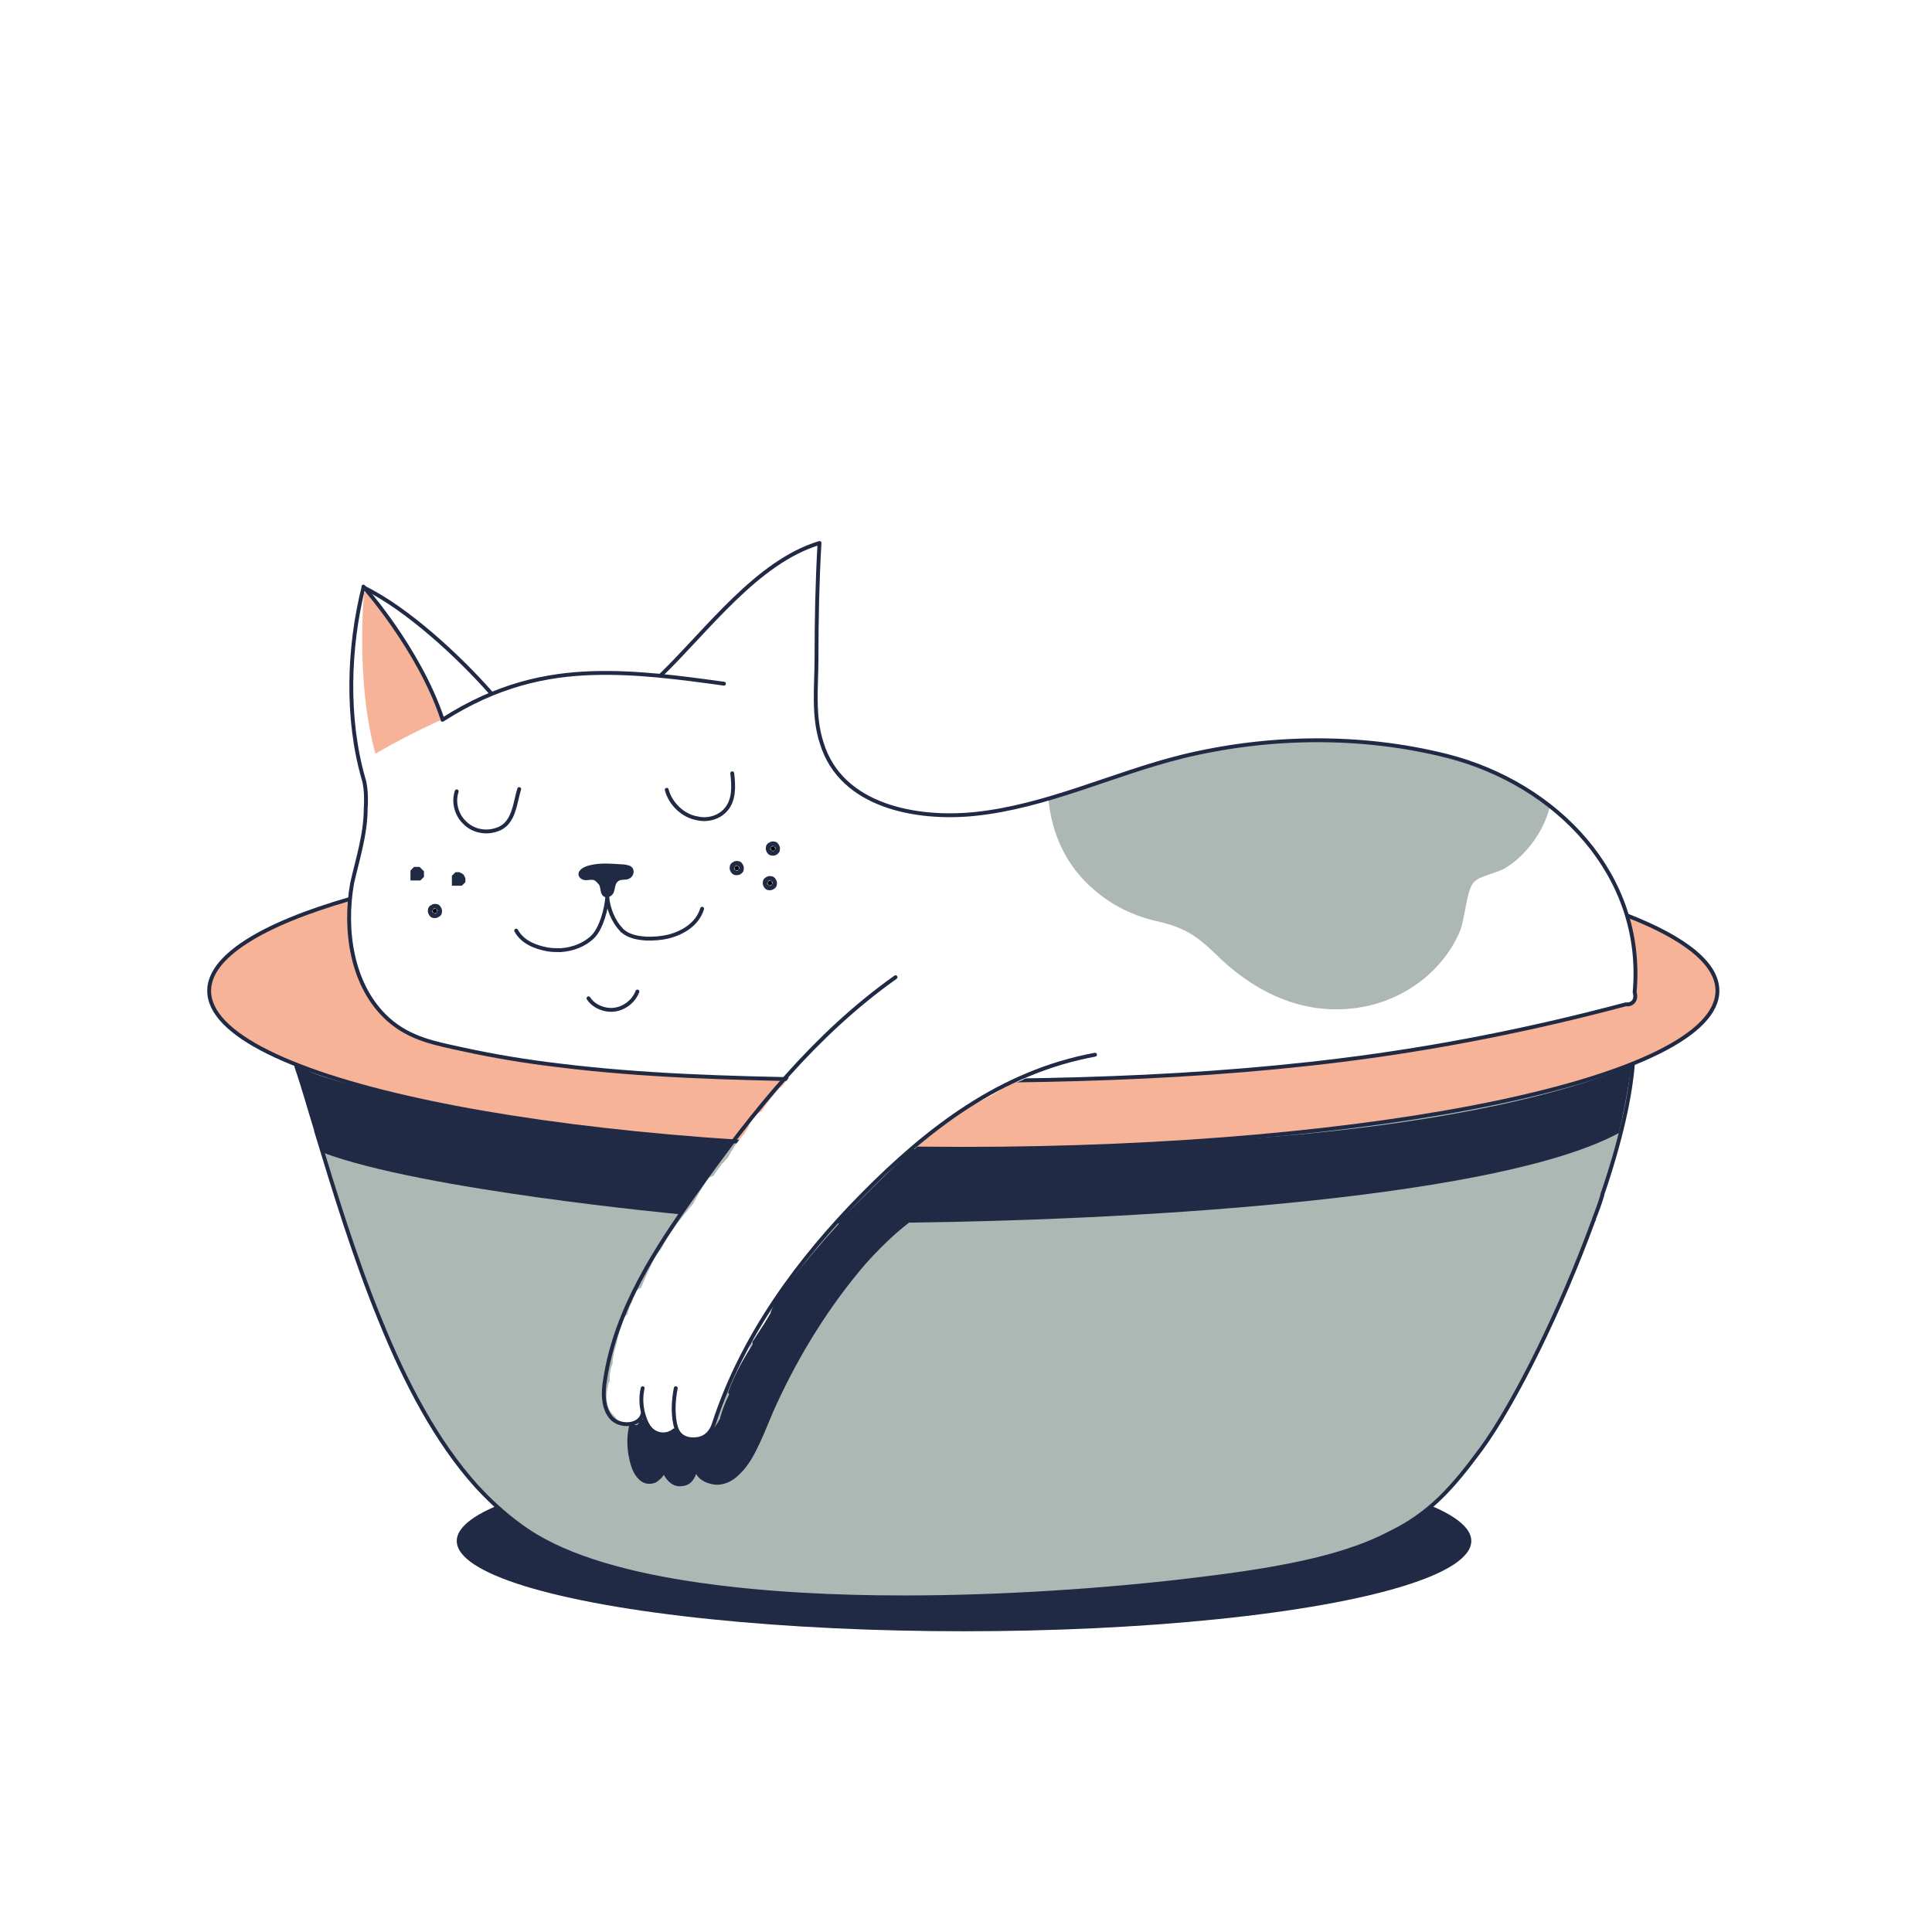<?xml version="1.0" encoding="UTF-8"?><svg id="Livello_1" xmlns="http://www.w3.org/2000/svg" viewBox="0 0 500 500"><defs><style>.cls-1{fill:#202a44;}.cls-1,.cls-2,.cls-3,.cls-4{stroke-width:0px;}.cls-2,.cls-5{fill:#adb8b5;}.cls-3{fill:#fff;}.cls-6{stroke-linejoin:round;}.cls-6,.cls-7,.cls-8,.cls-5,.cls-9{stroke:#202a44;}.cls-6,.cls-8,.cls-9{fill:none;}.cls-6,.cls-9{stroke-linecap:round;}.cls-7{stroke-width:2.53px;}.cls-8,.cls-9{stroke-miterlimit:10;}.cls-4{fill:#f7b398;}</style></defs><rect class="cls-3" width="500" height="500"/><ellipse class="cls-1" cx="249.49" cy="398.8" rx="131.28" ry="23.37"/><path class="cls-5" d="m309.88,408.73c-23.76,2.92-51.42,4.67-75.58,4.67h-.58c-16.36,0-35.26-.78-52.79-3.31-17.73-2.53-33.7-6.82-44.22-13.83-4.67-3.12-9.15-7.01-13.44-11.69-10.32-11.49-18.31-26.69-24.93-43.05-6.62-16.17-11.88-33.5-16.56-48.89v-.19h0c-1.75-5.65-3.31-11.3-5.06-16.36v-5.84c3.7.58,85.12,13.05,181.34,13.83h11.88c65.84,0,115.12-5.65,138.88-8.96h0c4.48-.58,7.79-1.17,10.13-1.56,1.17-.19,2.14-.39,2.73-.39h.97v1.36c-.58,8.96-3.31,21.04-7.99,34.67v.19h0c-.58,1.95-1.36,4.09-2.14,6.04h0v.19h0l-.19.39c-8.18,22.4-20.06,46.75-29.02,59.02-7.21,9.74-13.05,16.56-23.37,21.62-10.71,5.65-25.32,9.15-50.06,12.08h0Z"/><path class="cls-4" d="m421.1,236.93c15,5.84,23.37,12.47,23.37,19.48,0,22.6-87.26,40.9-195.17,40.9s-195.17-18.31-195.17-40.9c0-8.77,13.44-17.14,36.42-23.76"/><path class="cls-8" d="m421.1,236.93c15,5.84,23.37,12.47,23.37,19.48,0,22.6-87.26,40.9-195.17,40.9s-195.17-18.31-195.17-40.9c0-8.77,13.44-17.14,36.42-23.76"/><path class="cls-3" d="m423.05,256.99c.39,1.17.19,2.73-1.56,3.12h-.78c-24.15,6.43-48.5,11.3-73.24,14.41-45.19,5.65-90.96,5.84-136.35,5.06-22.21-.39-44.41-.97-66.42-3.7-8.18-.97-16.36-2.34-24.54-4.09-7.21-1.56-13.83-2.73-19.48-7.79-9.54-8.57-11.49-23.18-9.35-35.26,1.17-6.23,3.31-12.86,3.31-19.48,0,0,.39-4.87-.58-7.79-4.48-15.58-3.9-33.89,0-49.48,11.3,5.45,25.32,18.11,33.5,27.66,0,0,8.77-4.29,22.21-5.06,13.44-.78,21.23.39,21.23.39,12.08-11.69,24.93-29.41,41.1-34.28-.58,9.93-.78,19.87-.78,29.8,0,7.21-.97,14.8,1.36,22.01,5.06,16.56,24.93,19.87,39.74,18.31,6.43-.58,12.66-2.14,18.89-3.9,11.49-3.31,22.79-7.99,34.48-10.71,22.21-5.45,46.36-5.84,68.76-.19,9.74,2.53,18.89,7.01,26.69,13.05,14.22,11.3,23.57,28.24,21.82,47.92Z"/><path class="cls-2" d="m401.03,209.08c-.78,2.92-2.14,5.84-4.09,8.57s-4.48,5.26-7.4,7.01c-2.14,1.36-6.62,1.95-8.18,3.7-1.95,2.34-2.14,9.54-3.7,13.05-5.06,11.3-16.36,18.7-28.63,19.67-13.44,1.17-25.32-5.06-34.67-14.41-4.87-4.67-7.99-6.62-14.61-8.18-6.23-1.36-11.88-4.09-16.56-8.18-7.4-6.23-11.1-14.8-11.88-23.76,11.49-3.31,22.79-7.99,34.48-10.71,22.21-5.45,46.36-5.84,68.76-.19,9.74,2.92,18.89,7.4,26.49,13.44Z"/><path class="cls-6" d="m170.99,174.8c12.08-11.69,24.93-29.41,41.1-34.28-.58,9.93-.78,19.87-.78,29.8,0,7.21-.97,15,1.36,22.01,5.06,16.56,24.93,19.87,39.74,18.31,18.5-1.95,35.45-10.32,53.37-14.8,22.21-5.45,46.36-5.84,68.76-.19,28.24,7.21,51.23,30.78,48.5,61.16.39,1.17.19,2.73-1.56,3.12h-.78c-24.15,6.43-48.5,11.3-73.43,14.41-45.19,5.65-90.96,5.84-136.35,5.06-22.21-.39-44.41-.97-66.42-3.7-8.18-.97-16.56-2.34-24.54-4.09-7.21-1.56-13.83-2.73-19.48-7.79-9.54-8.57-11.49-23.18-9.35-35.26,1.36-6.04,3.51-12.66,3.51-19.28,0,0,.39-4.87-.58-7.79-4.48-15.58-3.9-33.89,0-49.48,11.3,5.45,24.93,18.11,33.11,27.46"/><path class="cls-3" d="m263.71,273.75s-.19-.19-.39-.19c-.58-.19-1.36-.39-1.95-.19-.19-.19-.39-.58-.78-.78-6.23-4.09-12.66-7.99-19.67-11.3-3.12-1.56-6.04-2.92-9.15-4.09-1.17-.58-2.53-.97-3.9-.58-.58.19-1.17.58-1.75.97q-.19,0-.39.19c-1.56.78-3.12,1.75-4.48,2.73-.58.39-.78.78-.97,1.36-3.31,2.92-6.62,5.84-9.35,9.35-.19,0-.19.19-.39.19-1.75,1.75-3.31,3.7-4.87,5.65-.39.19-.97.58-1.17.97s-.39.78-.58,1.17c-.39.58-.97,1.17-1.36,1.75-.19.19-.58.39-.78.58-1.75,1.95-3.31,3.9-4.67,6.04-.19,0-.19.19-.39.19l-.19.19c-.39,0-.78.39-1.17.78l-.97,1.36c-.39.39-.58.78-.58,1.36-.39.58-.78,1.36-1.17,1.95-1.17,1.36-2.34,2.73-3.12,4.29-.19.19-.39.39-.39.58-.39.58-.58,1.17-.97,1.56l-.39.39c-.19.19-.39.39-.39.58-.39.19-.58.39-.78.78-.58.78-1.36,1.75-1.95,2.73-.58.19-1.17.39-1.56.97-1.36,1.95-2.53,4.09-3.7,6.23-3.12,3.7-6.23,7.6-8.38,11.88-1.75,1.75-2.53,4.29-3.7,6.62-.39.97-.97,2.14-1.36,3.12,0,0,0,.19-.19.19-.39.19-.97.58-1.17,1.17-.39.78-.78,1.56-.97,2.34-.58.97-.97,1.95-1.17,3.12v.19c-.39.19-.78.58-.97,1.17-.78,2.14-1.56,4.29-1.95,6.62-.19.19-.19.39-.19.58-.39,1.17-.58,2.34-.78,3.51v.78c-.58,1.36-.78,2.53-.78,4.09v.58s0,.19-.19.19c-.78,2.92-1.17,6.43,1.36,8.77l.19.19c1.75,2.92,5.65,2.73,7.6-.19.39,1.17.78,2.53,1.56,3.51.78.97,1.95,1.75,3.31,1.75,1.56.19,2.34-.97,3.51-1.17,0-.19-.19-.19-.19-.39.19.39.58.58.78.97.58.39.97.78,1.56.97,1.17.58,2.53.58,3.7.19,2.34-.78,3.7-2.73,4.29-5.06.39-.58.58-.97.58-1.56.58-1.56,1.17-3.12,1.75-4.67,1.36-2.14,2.53-4.48,3.7-6.62q0-.19.19-.39c.58-1.36,1.36-2.53,1.95-3.9.58-.58.78-1.56.58-2.34v-.39c.19-.19.19-.39.39-.39.78.19,1.75-.19,2.14-1.17,2.14-4.09,4.29-7.99,6.62-11.88.39-.39.39-.97.39-1.36,3.51-5.06,7.21-9.74,11.3-14.02,3.31-3.51,7.01-6.62,9.74-10.52,4.87-3.9,9.74-8.18,14.22-12.66.19-.19.19-.39.39-.58.58-.39.97-.78,1.56-1.36,3.12-1.95,6.04-3.9,8.96-6.04.39-.39.78-.58.97-.97,3.12-1.36,6.23-2.92,9.15-4.87.19,0,.58-.19.78-.39.58-.39.97-.58,1.56-.97h.78c1.17-.39,2.14-.78,3.12-1.56.97-1.75-.39-4.87-2.34-4.87h0Z"/><path class="cls-6" d="m231.77,252.9c-20.65,14.61-36.81,34.67-51.42,55.32-10.71,15-21.04,30.78-23.76,48.89-.58,3.31-.58,7.21,1.56,9.74s7.4,2.34,8.18-.97"/><path class="cls-6" d="m174.89,359.26c-.58,2.92-.78,6.04-.19,9.15.19.78.39,1.56.78,2.14.78,1.36,2.34,1.95,3.9,1.95s4.29-.39,5.45-4.29c7.4-22.6,21.82-42.27,38.37-59.02,16.95-17.14,35.84-31.75,60.19-36.23"/><path class="cls-6" d="m166.32,359.26c-.58,2.53-.39,5.06.39,7.4.58,1.75,1.36,3.31,2.92,4.09s3.51.58,4.87-.58"/><path class="cls-6" d="m164.96,256.61c-.97,2.53-3.31,4.29-5.84,4.67s-5.45-.78-6.82-2.92"/><path class="cls-6" d="m181.71,235.18c-1.17,3.9-4.87,6.23-8.77,7.21-3.31.78-8.96.97-11.69-1.36-.19-.19-.39-.19-.39-.39-2.14-2.14-3.51-5.65-3.7-8.57-.19,3.12-1.56,8.18-3.7,10.32s-5.26,3.31-8.38,3.51c-1.17,0-2.14,0-3.31-.19-3.31-.58-6.62-1.95-8.18-4.87"/><path class="cls-7" d="m118.99,227.19h0l.19.39v.19l-.19.19h-.78v-.39h0v-.39l.19-.19h.19l.39.19h0q-.19-.19,0,0-.19-.19,0,0h0Z"/><path class="cls-7" d="m108.27,225.83h0l.19.19h0v.39l-.19.19h-.78v-.39h0v-.39l.19-.19h.39l.19.19q-.19-.19,0,0-.19-.19,0,0h0Z"/><path class="cls-7" d="m112.56,236.35c-.19,0-.39,0-.39-.19,0,0-.19-.19-.19-.39s0-.39.19-.39c0,0,.19-.19.39-.19s.39,0,.39.19c0,0,.19.19.19.39s0,.39-.19.39q-.19.19-.39.19Z"/><path class="cls-7" d="m190.67,225.24c-.19,0-.39,0-.39-.19,0,0-.19-.19-.19-.39s0-.39.19-.39c0,0,.19-.19.39-.19s.39,0,.39.19c0,0,.19.19.19.39s0,.39-.19.39c0,0,0,.19-.39.19Z"/><path class="cls-7" d="m200.02,220.18c-.19,0-.39,0-.39-.19,0,0-.19-.19-.19-.39s0-.39.19-.39c0,0,.19-.19.39-.19s.39,0,.39.19c0,0,.19.19.19.39s0,.39-.19.39q0,.19-.39.19Z"/><path class="cls-7" d="m199.24,229.14c-.19,0-.39,0-.39-.19,0,0-.19-.19-.19-.39s0-.39.19-.39c0,0,.19-.19.39-.19s.39,0,.39.19c0,0,.19.19.19.39s0,.39-.19.39c0,0-.19.19-.39.19Z"/><path class="cls-9" d="m189.5,200.12c.39,3.31.58,7.01-1.75,9.54-1.75,1.95-4.67,2.73-7.21,2.14-3.7-.58-7.01-3.7-7.99-7.4"/><path class="cls-9" d="m134.37,204.21c-.97,3.12-1.17,6.82-3.51,9.15-.58.58-1.56,1.17-2.34,1.36-2.73.97-6.04.39-8.18-1.75-2.14-1.95-3.12-5.26-2.14-8.18"/><path class="cls-6" d="m187.36,176.94c-11.3-1.56-22.79-3.12-34.28-2.73-11.49.39-24.35,2.92-38.57,12.08"/><path class="cls-1" d="m83.54,298.29c25.91,9.74,92.52,15.97,92.52,15.97l13.44-18.5s-43.83-4.09-61.36-7.4-46.94-8.38-51.81-13.25c3.31,9.93,7.21,23.18,7.21,23.18Z"/><path class="cls-1" d="m422.27,275.5s-1.17,8.57-3.31,17.73c-30.39,16.36-119.21,22.4-183.68,23.18-4.09,3.12-7.79,6.82-11.3,10.71-9.35,10.91-16.95,23.18-22.98,36.23-1.56,3.31-2.73,6.62-4.29,9.93-1.36,2.92-2.92,6.04-5.45,8.38-1.95,1.95-4.67,3.12-7.4,2.34-1.56-.39-2.92-1.17-3.7-2.53-.58,1.56-1.56,2.92-3.51,3.12-2.34.39-3.9-1.17-4.87-2.92-.39.78-1.17,1.36-1.95,1.95-1.75.78-3.51.39-4.67-.97-1.56-1.56-2.14-4.09-2.53-6.23-.39-2.53-.39-4.87.19-7.4.19-.39.78-.78,1.17-.39.39.39,1.36.19,1.36-.58s1.36-1.17,1.56-.19c.78,3.12,4.87,4.48,7.4,2.53.39-.19.97,0,1.17.19,1.56,2.34,5.06,2.34,7.21.97,1.56-.97,2.73-2.73,3.7-4.48v-.19c.58-2.14,1.36-4.09,2.34-6.04-.19-.19-.39-.39-.19-.78,1.56-4.29,3.7-8.18,6.23-12.08h0v-.78c.97-1.56,1.95-2.92,2.92-4.48.58-.97,1.17-1.95,1.75-2.92v-.19c.97-2.73,2.53-5.06,4.48-7.21q0-.19.19-.39s0-.19.19-.19h0c4.09-5.26,8.38-10.32,12.86-15.19h-.58c2.14-2.34,19.48-19.28,19.48-19.28,0,0,49.48.58,95.25-3.31,66.03-5.65,90.96-18.5,90.96-18.5Z"/><path class="cls-1" d="m163.98,225.63c0-.58-.19-1.17-.97-1.56-.58-.19-1.36-.39-2.14-.39h-.19c-2.53-.19-5.26-.39-7.79.19-.97.19-2.73.78-3.12,1.95-.39,1.36,1.17,2.14,2.14,1.95.58,0,1.17-.19,1.75,0,.58.19.97.78,1.36,1.17.58.97.19,2.53,1.36,3.12.97.58,2.34-.39,2.53-1.36.39-1.17.19-2.34,1.56-2.92.78-.19,1.75,0,2.34-.39.58-.19,1.17-.97,1.17-1.75Z"/><path class="cls-4" d="m94.25,152.98s-2.34,23.18,2.92,42.07c9.74-5.65,17.53-8.96,17.53-8.96,0,0-10.13-25.32-20.45-33.11Z"/><path class="cls-6" d="m94.05,151.81s14.41,16.17,20.45,34.28"/></svg>